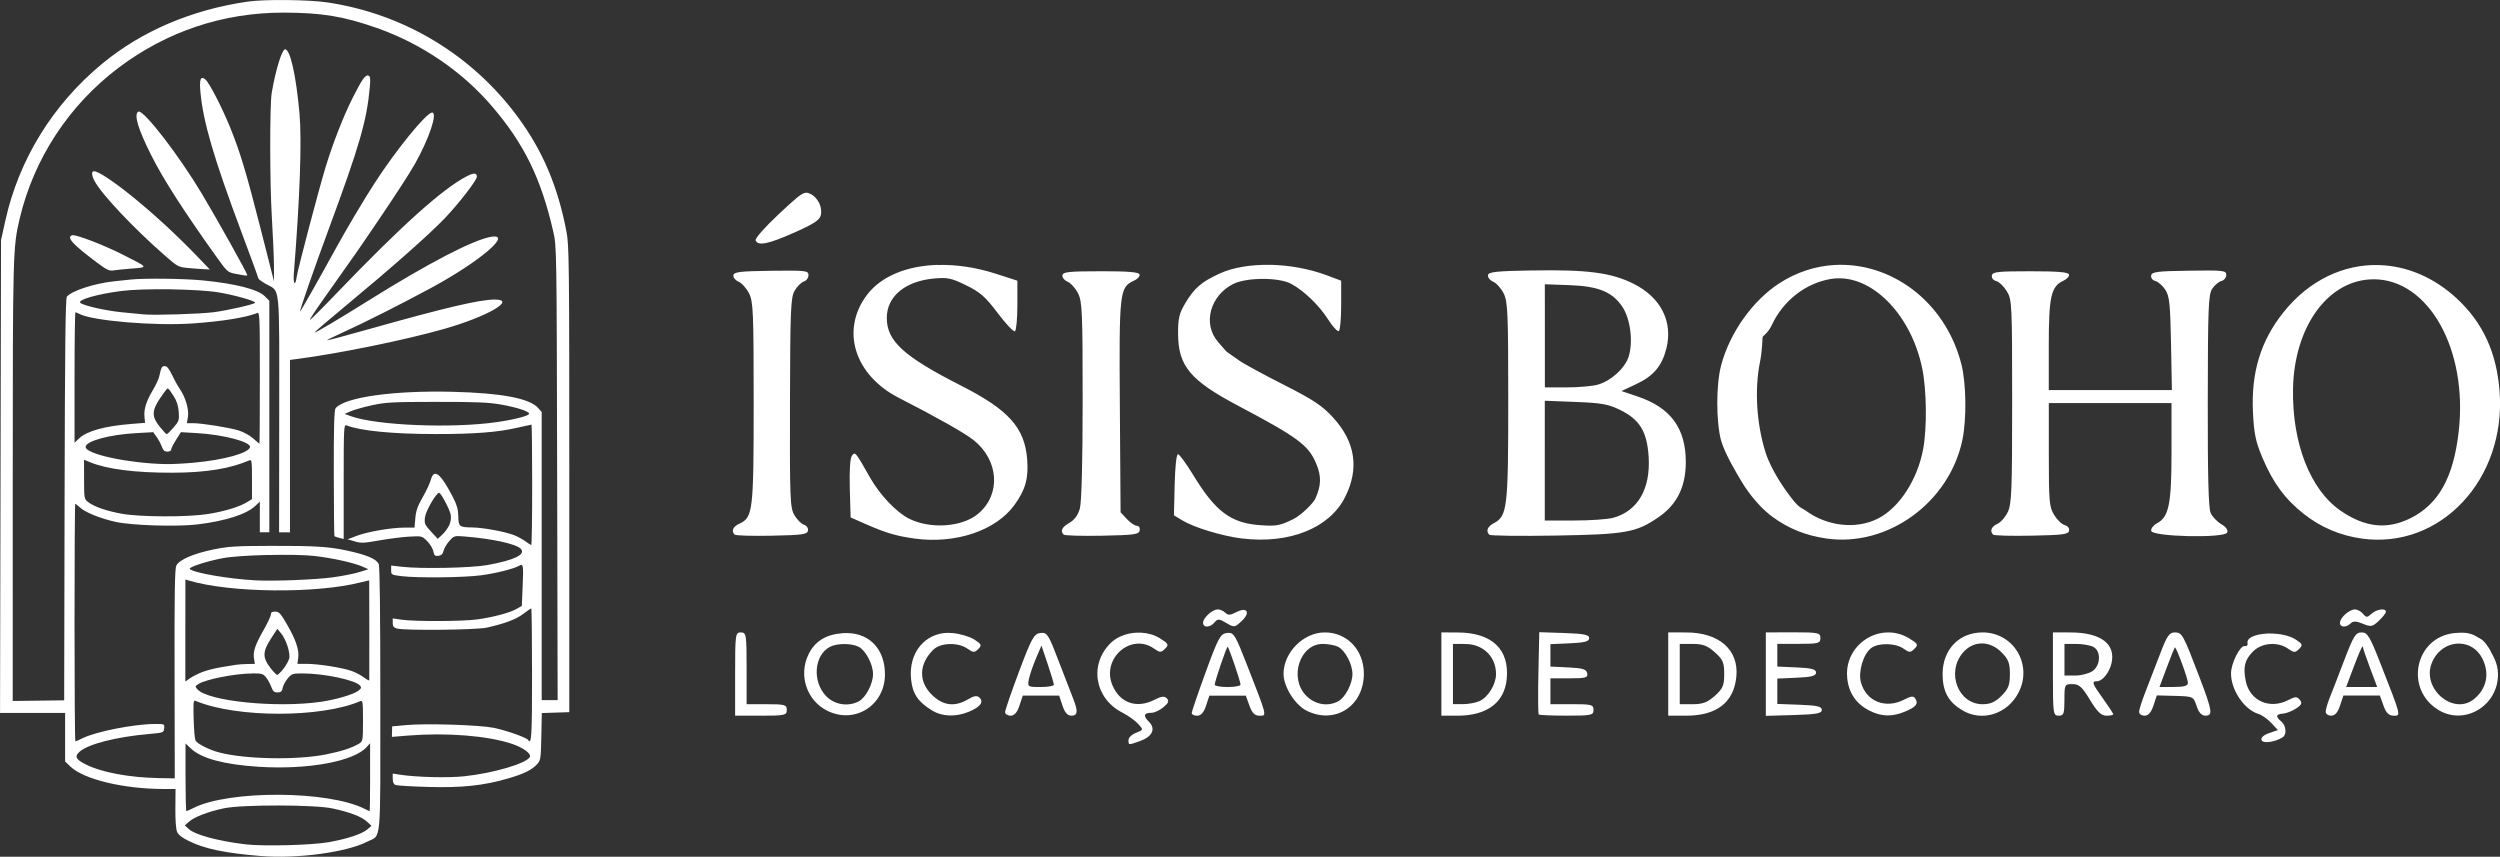 <svg xmlns:inkscape="http://www.inkscape.org/namespaces/inkscape" xmlns:sodipodi="http://sodipodi.sourceforge.net/DTD/sodipodi-0.dtd" xmlns="http://www.w3.org/2000/svg" xmlns:svg="http://www.w3.org/2000/svg" width="61.167mm" height="20.961mm" viewBox="0 0 61.167 20.961" version="1.1" id="svg1" xml:space="preserve" inkscape:version="1.4.2 (f4327f4, 2025-05-13)" sodipodi:docname="isis.svg"><rect x="0" y="0" width="61.167" height="20.961" fill="#333333" stroke="none"/><sodipodi:namedview id="namedview1" pagecolor="#ffffff" bordercolor="#ffffff" borderopacity="0.25" inkscape:showpageshadow="2" inkscape:pageopacity="0.0" inkscape:pagecheckerboard="0" inkscape:deskcolor="#ffffff" inkscape:document-units="mm" showguides="true" inkscape:zoom="0.70710678" inkscape:cx="370.52395" inkscape:cy="210.71782" inkscape:window-width="2560" inkscape:window-height="1009" inkscape:window-x="-8" inkscape:window-y="-8" inkscape:window-maximized="1" inkscape:current-layer="layer1" fill="#ffffff"/><defs id="defs1" fill="#ffffff"/><g inkscape:label="Camada 1" inkscape:groupmode="layer" id="layer1" transform="translate(-106.16,-136.115)"><path id="path3" style="fill:#ffffff;fill-opacity:1;stroke-width:0.146" d="m 113.176,136.116 c -0.382,-0.004 -0.758,0.009 -0.966,0.04 -1.369,0.201 -2.583,0.72 -3.548,1.516 -1.208,0.997 -2.039,2.342 -2.372,3.844 l -0.105,0.475 -0.012,5.784 -0.012,5.784 h 0.796 0.796 v 0.593 0.593 l 0.126,0.122 c 0.328,0.317 1.307,0.552 2.295,0.552 h 0.281 l -0.004,0.47 c -0.003,0.28 0.014,0.513 0.041,0.577 0.031,0.074 0.12,0.144 0.29,0.227 0.393,0.192 0.878,0.293 1.758,0.366 l -5.2e-4,-5.2e-4 c 0.88,0.073 2.092,-0.089 2.596,-0.346 0.363,-0.185 0.33,0.168 0.33,-3.491 0,-2.144 -0.013,-3.259 -0.04,-3.309 -0.069,-0.13 -0.292,-0.222 -0.794,-0.331 -0.427,-0.092 -0.781,-0.114 -1.841,-0.111 -0.867,0.002 -1.04,0.013 -1.413,0.089 -0.485,0.1 -0.832,0.25 -0.903,0.393 -0.038,0.075 -0.047,0.676 -0.043,2.652 l 0.005,2.555 -0.383,-0.007 c -0.739,-0.014 -1.412,-0.14 -1.802,-0.338 -0.241,-0.122 -0.274,-0.195 -0.14,-0.311 0.217,-0.187 0.896,-0.359 1.69,-0.43 0.36,-0.032 0.364,-0.034 0.375,-0.139 0.011,-0.106 0.009,-0.106 -0.224,-0.106 -0.509,0 -1.458,0.188 -1.783,0.353 -0.079,0.04 -0.153,0.073 -0.165,0.073 -0.012,0 -0.021,-1.308 -0.021,-2.907 0,-1.599 0.008,-2.907 0.018,-2.907 0.011,0.001 0.064,0.043 0.118,0.093 0.128,0.119 0.502,0.269 0.874,0.351 0.395,0.087 1.51,0.121 2,0.061 0.691,-0.085 1.201,-0.249 1.418,-0.457 l 0.106,-0.102 v 0.376 0.375 h 0.116 0.116 v -2.832 -2.832 l -0.11,-0.11 c -0.169,-0.169 -0.715,-0.309 -1.518,-0.388 -0.462,-0.045 -1.425,-0.057 -1.763,-0.021 -0.107,0.011 -0.289,0.031 -0.407,0.043 -0.474,0.049 -1.036,0.232 -1.155,0.376 -0.035,0.042 -0.048,1.263 -0.056,4.965 l -0.01,4.911 -0.63,0.008 -0.629,0.008 5.2e-4,-5.368 c 8e-4,-5.621 0.004,-5.729 0.17,-6.434 0.347,-1.468 1.206,-2.778 2.423,-3.694 1.18,-0.889 2.561,-1.349 4.042,-1.346 0.925,0.002 1.465,0.091 2.278,0.377 1.09,0.384 2.082,1.059 2.816,1.918 0.784,0.916 1.197,1.759 1.494,3.055 0.085,0.368 0.085,0.372 0.097,5.92 l 0.012,5.552 h -0.195 -0.195 v -3.524 -3.525 l -0.087,-0.099 c -0.208,-0.237 -0.899,-0.368 -2.104,-0.397 -1.435,-0.035 -2.629,0.133 -2.852,0.402 -0.034,0.041 -0.046,0.452 -0.044,1.587 0.001,0.842 0.008,1.537 0.016,1.545 0.008,0.008 0.062,0.026 0.12,0.041 l 0.106,0.027 v -1.404 c 0,-1.321 0.004,-1.402 0.068,-1.377 0.34,0.135 1.128,0.212 2.18,0.213 0.943,10e-4 1.524,-0.044 2,-0.155 0.18,-0.042 0.336,-0.076 0.346,-0.076 0.01,0 0.018,0.663 0.018,1.473 0,0.81 -0.01,1.472 -0.022,1.472 h -5.1e-4 c -0.015,-0.002 -0.079,-0.042 -0.145,-0.091 -0.068,-0.05 -0.195,-0.119 -0.283,-0.152 -0.219,-0.085 -0.754,-0.183 -1.018,-0.186 -0.315,-0.004 -0.335,-0.019 -0.339,-0.275 -0.003,-0.167 -0.035,-0.279 -0.131,-0.465 -0.303,-0.586 -0.464,-0.713 -0.541,-0.426 -0.023,0.084 -0.112,0.275 -0.199,0.426 -0.121,0.21 -0.164,0.328 -0.18,0.508 l -0.021,0.235 -0.237,5.2e-4 c -0.327,2.1e-4 -0.906,0.099 -1.175,0.201 l -0.225,0.085 0.175,0.052 c 0.153,0.046 0.225,0.043 0.6,-0.024 0.234,-0.042 0.566,-0.084 0.736,-0.093 0.307,-0.017 0.31,-0.016 0.436,0.11 0.07,0.07 0.138,0.181 0.151,0.249 0.021,0.103 0.04,0.121 0.123,0.111 0.073,-0.009 0.107,-0.042 0.129,-0.128 0.017,-0.064 0.081,-0.173 0.144,-0.241 0.111,-0.121 0.122,-0.124 0.36,-0.105 0.701,0.056 1.288,0.186 1.39,0.308 0.114,0.138 -0.171,0.273 -0.826,0.392 -0.391,0.071 -1.627,0.096 -2.091,0.042 l -0.261,-0.03 v 0.114 c 0,0.112 0.005,0.115 0.261,0.146 0.391,0.047 1.529,0.034 1.941,-0.022 0.368,-0.05 0.783,-0.154 0.928,-0.232 0.105,-0.057 0.11,-0.029 0.086,0.531 l -0.019,0.449 -0.129,0.075 c -0.16,0.093 -0.568,0.202 -0.965,0.257 -0.351,0.049 -1.517,0.053 -1.842,0.007 l -0.223,-0.032 v 0.109 c 0,0.086 0.022,0.116 0.106,0.139 0.191,0.053 1.943,0.035 2.199,-0.023 0.45,-0.102 0.715,-0.203 0.89,-0.336 0.097,-0.074 0.185,-0.134 0.195,-0.134 0.01,0 0.019,0.733 0.019,1.628 0,1.497 -0.013,1.724 -0.095,1.592 -0.036,-0.058 -0.529,-0.233 -0.838,-0.297 -0.348,-0.071 -1.653,-0.113 -2.145,-0.068 l -0.345,0.032 -0.003,0.128 -0.003,0.129 0.388,-0.032 c 0.954,-0.077 1.96,0.003 2.555,0.204 0.276,0.093 0.479,0.245 0.431,0.323 -0.1,0.161 -0.894,0.393 -1.605,0.469 -0.39,0.042 -1.169,0.023 -1.565,-0.038 l -0.184,-0.028 v 0.126 c 0,0.084 0.023,0.135 0.068,0.153 0.037,0.015 0.399,0.037 0.804,0.048 0.822,0.023 1.348,-0.033 1.941,-0.205 0.394,-0.114 0.582,-0.206 0.714,-0.346 0.093,-0.1 0.097,-0.127 0.109,-0.68 l 0.012,-0.577 0.336,-0.011 0.336,-0.011 v -5.697 c 0,-5.348 -0.004,-5.72 -0.07,-6.065 -0.21,-1.099 -0.58,-1.971 -1.182,-2.79 -1.122,-1.527 -2.79,-2.533 -4.666,-2.813 -0.231,-0.035 -0.619,-0.054 -1.001,-0.058 z m -0.041,1.205 c -0.08,0.015 -0.23,0.501 -0.327,1.066 -0.05,0.294 -0.048,2.212 0.003,3.042 0.028,0.458 0.052,0.999 0.052,1.201 l 5.1e-4,0.368 -0.305,-1.201 c -0.368,-1.447 -0.518,-1.949 -0.767,-2.563 -0.201,-0.494 -0.511,-1.095 -0.607,-1.175 -0.115,-0.095 -0.149,-0.007 -0.121,0.303 0.066,0.735 0.329,1.63 1.015,3.461 0.221,0.59 0.403,1.088 0.403,1.105 0.003,0.018 0.089,0.081 0.194,0.14 0.344,0.193 0.318,-0.073 0.316,3.185 l -0.003,2.887 h 0.133 0.133 v -2.109 -2.11 l 0.184,-0.024 c 1.042,-0.137 2.626,-0.461 3.583,-0.733 1.061,-0.302 1.785,-0.72 1.247,-0.72 -0.373,0 -1.204,0.195 -3.072,0.721 -0.562,0.159 -1.028,0.283 -1.035,0.276 -0.007,-0.007 0.157,-0.088 0.364,-0.182 0.531,-0.24 1.471,-0.714 2.198,-1.108 1.181,-0.642 1.985,-1.327 1.457,-1.243 -0.432,0.069 -1.536,0.642 -3.007,1.562 -0.753,0.47 -1.303,0.796 -1.319,0.78 -0.006,-0.006 0.35,-0.311 0.791,-0.676 1.099,-0.911 2.016,-1.72 2.395,-2.117 0.343,-0.358 0.787,-0.933 0.787,-1.018 0,-0.096 -0.073,-0.1 -0.24,-0.015 -0.589,0.3 -1.61,1.217 -3.186,2.86 -0.355,0.371 -0.652,0.667 -0.661,0.658 -0.008,-0.008 0.124,-0.212 0.294,-0.452 0.172,-0.243 0.707,-1.001 0.875,-1.24 0.04,-0.057 1.124,-1.63 1.4,-2.121 0.348,-0.616 0.564,-1.26 0.423,-1.26 -0.137,0 -0.867,0.894 -1.399,1.714 -0.262,0.403 -0.717,1.17 -0.973,1.639 -0.379,0.693 -0.852,1.527 -0.861,1.518 -0.015,-0.015 0.344,-1.047 0.704,-2.022 0.755,-2.043 0.93,-2.645 1.005,-3.474 0.019,-0.207 0.012,-0.261 -0.034,-0.279 -0.073,-0.028 -0.157,0.09 -0.384,0.541 -0.227,0.45 -0.485,1.109 -0.665,1.701 -0.168,0.552 -0.682,2.503 -0.707,2.684 -0.014,0.096 -0.03,0.143 -0.044,0.149 -2.7e-4,9e-5 -10e-4,4.7e-4 -0.002,5.2e-4 -2.7e-4,2e-5 -0.001,2e-5 -0.002,0 -2.6e-4,-5e-5 -0.001,-4.4e-4 -0.002,-5.2e-4 -2.6e-4,-1.1e-4 -10e-4,-3.7e-4 -0.002,-5.1e-4 -0.017,-0.012 -0.028,-0.1 -0.017,-0.243 0.147,-1.811 0.198,-3.244 0.138,-3.907 -0.083,-0.927 -0.227,-1.569 -0.352,-1.569 -10e-4,0 -0.003,-2.4e-4 -0.004,0 z m -3.583,1.523 c -0.003,3.8e-4 -0.007,0.001 -0.009,0.003 -0.112,0.069 -0.006,0.424 0.318,1.068 0.295,0.588 0.809,1.387 1.613,2.509 0.243,0.339 0.259,0.353 0.445,0.39 0.213,0.042 0.276,0.051 0.288,0.038 3.8e-4,-5.1e-4 0.001,-0.002 0.002,-0.003 4.1e-4,-10e-4 0.001,-0.003 0.001,-0.005 0,-0.045 -0.747,-1.382 -1.116,-1.997 -0.561,-0.937 -1.397,-2.019 -1.542,-2.003 z m -1.091,1.461 c -0.066,0 -0.062,0.095 0.008,0.231 0.165,0.32 0.958,1.161 1.722,1.829 0.32,0.28 0.332,0.285 0.581,0.308 0.14,0.013 0.314,0.026 0.388,0.029 l 0.133,0.006 -0.307,-0.32 c -1.113,-1.157 -2.319,-2.083 -2.525,-2.083 z m 17.417,0.526 c -0.103,0.007 -0.239,0.125 -0.659,0.518 -0.342,0.32 -0.589,0.6 -0.572,0.647 0.055,0.143 0.312,0.092 0.944,-0.189 0.471,-0.209 0.621,-0.306 0.65,-0.42 0.05,-0.2 -0.07,-0.444 -0.261,-0.532 -0.036,-0.017 -0.067,-0.027 -0.101,-0.025 z m -17.948,1.039 c -0.004,3.9e-4 -0.007,10e-4 -0.009,0.002 -0.139,0.053 0.021,0.226 0.626,0.678 0.224,0.168 0.291,0.198 0.388,0.181 0.064,-0.011 0.27,-0.032 0.457,-0.046 0.398,-0.031 0.407,-0.018 -0.228,-0.34 -0.467,-0.236 -1.121,-0.488 -1.233,-0.475 z m 29.303,0.725 c -0.465,-0.008 -0.902,0.062 -1.229,0.211 -0.454,0.208 -0.625,0.357 -0.853,0.743 -0.141,0.24 -0.17,0.362 -0.167,0.738 0.004,0.784 0.3,1.137 1.467,1.754 1.468,0.777 1.725,0.967 1.913,1.419 0.13,0.311 0.124,0.533 -0.024,0.859 -0.042,0.097 -0.33,0.394 -0.533,0.495 -0.328,0.162 -0.418,0.179 -0.81,0.151 -0.723,-0.052 -1.096,-0.33 -1.642,-1.226 -0.168,-0.276 -0.335,-0.505 -0.372,-0.511 h -5.2e-4 c -8.9e-4,-7e-5 -0.002,2.5e-4 -0.003,5.2e-4 -0.037,0.015 -0.069,0.31 -0.079,0.745 l -0.018,0.75 0.202,0.122 c 0.289,0.176 0.98,0.386 1.463,0.445 l 5.1e-4,-0.001 c 1.157,0.141 2.137,-0.251 2.52,-1.008 0.353,-0.696 0.256,-1.351 -0.289,-1.948 -0.265,-0.29 -0.48,-0.434 -1.197,-0.798 -0.481,-0.244 -0.987,-0.514 -1.118,-0.61 -0.39,-0.284 -0.201,-0.102 -0.495,-0.436 -0.404,-0.458 -0.189,-1.152 0.367,-1.428 0.328,-0.162 1.113,-0.164 1.413,-0.003 0.316,0.17 0.681,0.521 0.908,0.876 0.111,0.174 0.228,0.3 0.26,0.281 2.4e-4,-1.5e-4 7.8e-4,-3.3e-4 10e-4,-5.1e-4 0.031,-0.027 0.056,-0.31 0.056,-0.634 v -0.598 l -0.346,-0.13 c -0.437,-0.164 -0.93,-0.25 -1.395,-0.259 z m -8.133,0.001 c -0.745,0.022 -1.377,0.274 -1.723,0.728 -0.657,0.861 -0.317,1.967 0.776,2.526 0.928,0.474 1.605,0.857 1.826,1.032 0.622,0.493 0.676,1.33 0.115,1.802 -0.392,0.33 -1.177,0.384 -1.7,0.117 -0.309,-0.158 -0.71,-0.582 -0.95,-1.007 -0.357,-0.63 -0.362,-0.635 -0.44,-0.528 -0.045,0.062 -0.064,0.354 -0.052,0.803 l 0.02,0.706 0.363,0.16 c 0.496,0.218 0.751,0.294 1.197,0.356 1.006,0.14 1.993,-0.192 2.45,-0.823 0.269,-0.371 0.347,-0.654 0.309,-1.123 -0.062,-0.767 -0.455,-1.204 -1.61,-1.791 -1.412,-0.718 -1.824,-1.093 -1.824,-1.661 0,-0.526 0.449,-0.9 1.158,-0.964 0.331,-0.03 0.424,-0.01 0.787,0.168 0.343,0.169 0.471,0.282 0.771,0.681 0.195,0.259 0.381,0.456 0.418,0.442 2.7e-4,-1.3e-4 0.001,-3.6e-4 0.002,-5.2e-4 0.032,-0.024 0.059,-0.31 0.059,-0.637 v -0.6 l -0.527,-0.17 c -0.491,-0.158 -0.979,-0.228 -1.426,-0.214 z m 21.937,0.003 c -0.453,0.027 -0.908,0.169 -1.33,0.439 -0.665,0.427 -1.229,1.221 -1.439,2.026 -0.122,0.469 -0.122,1.358 0,1.827 0.092,0.32 0.381,0.805 0.502,1.005 0.049,0.081 0.33,0.55 0.758,0.865 0.39,0.287 0.81,0.456 1.314,0.529 1.5,0.218 3.011,-0.877 3.332,-2.413 0.106,-0.51 0.093,-1.393 -0.027,-1.859 -0.403,-1.556 -1.75,-2.501 -3.109,-2.419 z m 13.334,0.001 c -0.859,-0.026 -1.713,0.365 -2.345,1.16 -0.558,0.701 -0.791,1.472 -0.743,2.452 0.026,0.519 0.066,0.713 0.234,1.108 0.259,0.612 0.553,1.01 1.014,1.373 0.412,0.325 0.892,0.527 1.419,0.6 1.923,0.265 3.53,-1.454 3.367,-3.602 -0.072,-0.945 -0.404,-1.671 -1.034,-2.261 -0.572,-0.535 -1.243,-0.809 -1.912,-0.829 z m -20.733,0.132 c -0.876,0.016 -1.056,0.035 -1.072,0.115 -0.01,0.053 0.047,0.125 0.127,0.16 0.08,0.035 0.195,0.164 0.257,0.287 0.1,0.201 0.112,0.467 0.112,2.634 10e-5,2.62 -0.022,2.812 -0.354,2.989 -0.157,0.084 -0.198,0.191 -0.109,0.281 0.026,0.026 0.752,0.036 1.613,0.021 1.738,-0.03 1.98,-0.073 2.533,-0.454 0.448,-0.309 0.661,-0.742 0.661,-1.345 0,-0.827 -0.371,-1.332 -1.179,-1.604 l -0.395,-0.133 0.368,-0.173 c 0.415,-0.195 0.622,-0.44 0.73,-0.865 0.168,-0.66 -0.135,-1.256 -0.808,-1.59 -0.542,-0.27 -1.135,-0.347 -2.484,-0.322 z m 16.083,0.006 c -0.781,0.011 -0.912,0.028 -0.929,0.117 -0.011,0.06 0.033,0.117 0.104,0.136 0.068,0.018 0.177,0.114 0.242,0.213 0.102,0.155 0.121,0.341 0.14,1.317 l 0.021,1.137 h -1.506 -1.506 v -1.092 c 0,-1.198 0.056,-1.445 0.359,-1.583 0.089,-0.041 0.15,-0.109 0.135,-0.152 -0.019,-0.058 -0.273,-0.079 -0.946,-0.079 -0.798,0 -0.923,0.014 -0.94,0.103 -0.012,0.06 0.033,0.118 0.107,0.137 0.07,0.018 0.186,0.13 0.258,0.248 0.126,0.206 0.131,0.309 0.131,2.696 2.1e-4,2.179 -0.013,2.509 -0.106,2.705 -0.058,0.123 -0.173,0.254 -0.255,0.291 -0.148,0.067 -0.192,0.176 -0.105,0.263 0.024,0.025 0.448,0.036 0.942,0.026 0.768,-0.015 0.9,-0.032 0.917,-0.121 0.012,-0.06 -0.033,-0.118 -0.107,-0.137 -0.07,-0.018 -0.186,-0.13 -0.258,-0.248 -0.12,-0.197 -0.131,-0.317 -0.131,-1.476 v -1.262 h 1.501 1.501 v 1.181 c 0,1.297 -0.062,1.603 -0.357,1.761 -0.087,0.047 -0.15,0.13 -0.14,0.184 0.028,0.147 1.804,0.185 1.86,0.04 0.023,-0.061 -0.03,-0.135 -0.147,-0.204 -0.101,-0.06 -0.217,-0.182 -0.258,-0.272 -0.053,-0.117 -0.074,-0.905 -0.071,-2.745 0.003,-2.272 0.016,-2.6 0.107,-2.74 0.057,-0.087 0.158,-0.173 0.225,-0.191 0.067,-0.017 0.121,-0.084 0.121,-0.149 0,-0.109 -0.064,-0.117 -0.91,-0.104 z m -34.689,0.002 c -0.752,0.01 -0.913,0.028 -0.928,0.107 -0.01,0.053 0.047,0.125 0.127,0.16 0.08,0.035 0.195,0.164 0.257,0.287 0.101,0.201 0.112,0.469 0.112,2.67 1e-4,2.657 -0.018,2.812 -0.348,2.963 -0.16,0.073 -0.207,0.18 -0.118,0.268 0.024,0.025 0.434,0.037 0.909,0.027 0.748,-0.015 0.868,-0.032 0.886,-0.124 0.011,-0.06 -0.032,-0.123 -0.098,-0.144 -0.065,-0.021 -0.17,-0.126 -0.234,-0.234 -0.107,-0.182 -0.115,-0.388 -0.109,-2.754 0.006,-2.29 0.018,-2.577 0.116,-2.742 0.06,-0.102 0.16,-0.201 0.223,-0.221 0.063,-0.02 0.114,-0.09 0.114,-0.156 0,-0.11 -0.061,-0.118 -0.91,-0.107 z m 8.06,0.012 c -0.768,0 -0.923,0.016 -0.938,0.096 -0.01,0.053 0.047,0.125 0.127,0.16 0.08,0.035 0.196,0.164 0.257,0.287 0.1,0.201 0.111,0.466 0.111,2.619 -2e-4,1.499 -0.026,2.487 -0.068,2.641 -0.045,0.163 -0.131,0.281 -0.255,0.351 -0.183,0.104 -0.231,0.201 -0.143,0.289 0.024,0.025 0.448,0.037 0.942,0.027 0.795,-0.016 0.9,-0.031 0.919,-0.13 0.012,-0.063 -0.018,-0.112 -0.068,-0.112 -0.049,0 -0.159,-0.074 -0.244,-0.165 l -0.155,-0.165 -0.018,-2.584 c -0.02,-2.822 -0.008,-2.922 0.346,-3.084 0.089,-0.041 0.15,-0.109 0.135,-0.152 -0.019,-0.058 -0.273,-0.079 -0.947,-0.079 z m 18.048,0.172 c 0.887,-0.012 1.783,0.927 2.048,2.192 0.111,0.531 0.123,1.456 0.026,1.984 -0.138,0.749 -0.583,1.435 -1.103,1.701 -0.534,0.272 -1.245,0.194 -1.772,-0.194 -0.198,-0.107 -0.229,-0.158 -0.358,-0.32 -0.131,-0.165 -0.485,-0.662 -0.624,-1.104 -0.221,-0.699 -0.272,-1.54 -0.135,-2.216 0.059,-0.29 0.057,-0.59 0.062,-0.598 0.008,-0.01 0.011,-0.016 0.011,-0.018 v -5.2e-4 -5.2e-4 l -5.1e-4,-5.2e-4 h -5.2e-4 -5.2e-4 c -3.2e-4,1e-5 -0.001,-1e-5 -0.002,0 h -5.1e-4 v -5.1e-4 c 0.001,-0.001 0.005,-0.005 0.012,-0.012 0.016,-0.014 0.131,-0.104 0.213,-0.28 0.277,-0.592 0.831,-1.019 1.446,-1.118 0.059,-0.009 0.118,-0.015 0.177,-0.015 z m 13.1,0.024 c 1.345,0.005 2.304,1.724 2.077,3.722 -0.127,1.124 -0.491,1.779 -1.176,2.122 -0.574,0.287 -1.116,0.229 -1.712,-0.18 -0.745,-0.513 -1.191,-1.654 -1.166,-2.986 0.029,-1.536 0.874,-2.682 1.977,-2.677 z m -20.283,0.122 0.591,0.021 c 0.723,0.025 1.065,0.166 1.31,0.536 0.196,0.297 0.265,0.865 0.147,1.222 -0.093,0.282 -0.434,0.588 -0.752,0.677 v 5.1e-4 c -0.133,0.037 -0.478,0.067 -0.768,0.067 h -0.527 v -1.261 z m -33.62,0.124 c 0.462,0.007 0.921,0.033 1.174,0.075 0.383,0.064 0.883,0.205 0.891,0.251 l 5.2e-4,5.1e-4 v 5.2e-4 l -5.2e-4,5.2e-4 v 5.2e-4 c -0.02,0.04 -0.661,0.186 -1.027,0.234 v -5.1e-4 c -0.317,0.041 -1.441,0.076 -1.686,0.053 -0.075,-0.007 -0.32,-0.031 -0.545,-0.053 -0.396,-0.038 -0.951,-0.164 -1.019,-0.231 -0.075,-0.074 0.415,-0.215 1.013,-0.291 0.27,-0.034 0.736,-0.047 1.199,-0.04 z m -2.331,0.562 c 0.012,0 0.055,0.018 0.095,0.039 0.318,0.17 1.835,0.298 2.77,0.234 0.714,-0.049 1.314,-0.146 1.579,-0.254 0.065,-0.026 0.068,0.065 0.068,1.585 0,0.887 -0.005,1.612 -0.01,1.611 -0.005,-8.9e-4 -0.075,-0.06 -0.156,-0.131 -0.08,-0.071 -0.237,-0.157 -0.349,-0.192 -0.229,-0.071 -0.903,-0.179 -1.124,-0.179 h -0.146 l 0.025,-0.154 c 0.029,-0.181 -0.056,-0.473 -0.198,-0.683 -0.053,-0.077 -0.14,-0.235 -0.194,-0.35 -0.069,-0.145 -0.121,-0.209 -0.173,-0.209 -0.073,0 -0.086,0.023 -0.137,0.252 -0.014,0.064 -0.083,0.212 -0.153,0.33 -0.163,0.273 -0.226,0.471 -0.208,0.657 l 0.014,0.149 -0.33,0.026 c -0.657,0.052 -1.097,0.174 -1.289,0.359 l -0.106,0.102 v -1.596 c 0,-0.878 0.01,-1.596 0.022,-1.596 z m 2.256,1.86 c 2.9e-4,-1e-4 7.8e-4,5e-5 0.001,0 h 5.2e-4 c 2.2e-4,0 7.9e-4,-4e-5 0.001,0 0.017,0.005 0.078,0.085 0.139,0.181 0.082,0.129 0.119,0.242 0.13,0.397 0.014,0.203 0.006,0.227 -0.127,0.381 -0.077,0.089 -0.151,0.161 -0.167,0.163 h -5.1e-4 c -2.3e-4,-2e-5 -7.8e-4,5e-5 -0.001,0 -0.018,-0.006 -0.093,-0.087 -0.171,-0.184 -0.198,-0.249 -0.196,-0.389 0.013,-0.701 0.083,-0.124 0.162,-0.227 0.182,-0.236 z m 33.694,0.304 0.75,0.029 c 0.639,0.025 0.801,0.054 1.089,0.194 0.482,0.234 0.662,0.528 0.702,1.145 0.05,0.786 -0.263,1.328 -0.863,1.495 v 5.1e-4 c -0.133,0.037 -0.565,0.067 -0.96,0.067 h -0.718 v -1.466 z m -27.117,0.028 c 0.968,-9e-4 1.275,0.011 1.578,0.065 0.39,0.069 0.689,0.167 0.689,0.225 0,0.05 -0.359,0.143 -0.795,0.206 v -5.2e-4 c -1.091,0.157 -2.938,0.082 -3.565,-0.145 l -0.155,-0.056 0.155,-0.067 c 0.085,-0.037 0.32,-0.103 0.523,-0.147 0.327,-0.071 0.502,-0.08 1.57,-0.081 z m -6.931,0.741 0.086,0.12 c 0.047,0.066 0.104,0.173 0.127,0.238 0.03,0.087 0.066,0.118 0.134,0.118 0.051,0 0.093,-0.022 0.093,-0.05 0,-0.028 0.053,-0.135 0.119,-0.238 l 0.119,-0.188 0.395,0.023 c 0.663,0.039 1.338,0.22 1.295,0.348 -0.048,0.145 -0.634,0.306 -1.366,0.375 -0.234,0.022 -0.548,0.038 -0.698,0.035 -0.902,-0.018 -1.957,-0.244 -1.957,-0.42 0,-0.142 0.574,-0.3 1.224,-0.337 z m -1.692,0.674 0.142,0.059 c 0.413,0.173 1.116,0.262 2.029,0.259 0.81,-0.003 1.404,-0.099 1.87,-0.301 0.063,-0.027 0.068,0.008 0.068,0.459 v 0.489 l -0.126,0.076 c -0.189,0.115 -0.547,0.223 -0.959,0.289 v -5.2e-4 c -0.482,0.077 -1.641,0.074 -2.092,-0.006 -0.377,-0.067 -0.687,-0.174 -0.831,-0.287 -0.098,-0.077 -0.1,-0.089 -0.1,-0.559 z m 8.688,0.81 c 0.043,-7.4e-4 0.254,0.396 0.282,0.529 0.016,0.075 0.004,0.172 -0.03,0.252 -0.031,0.071 -0.107,0.179 -0.171,0.238 l -0.115,0.107 -0.166,-0.18 c -0.153,-0.166 -0.164,-0.193 -0.147,-0.346 0.017,-0.153 0.274,-0.598 0.346,-0.6 z m -4.197,1.522 c 0.449,-0.011 0.908,-0.005 1.157,0.024 0.438,0.051 0.947,0.164 1.164,0.259 l 0.146,0.064 -0.224,0.071 c -0.123,0.039 -0.42,0.097 -0.659,0.129 -0.431,0.057 -1.422,0.096 -1.869,0.073 -0.648,-0.033 -1.524,-0.183 -1.619,-0.278 -0.042,-0.042 0.407,-0.189 0.805,-0.265 0.21,-0.04 0.65,-0.068 1.1,-0.079 z m -2.011,0.599 0.087,0.026 c 1.016,0.302 3.114,0.323 4.205,0.043 0.112,-0.029 0.204,-0.049 0.205,-0.046 0.003,0.013 0.005,2.41 0.002,2.44 -3e-5,2.7e-4 5e-5,7.9e-4 0,0.001 l -5.2e-4,5.2e-4 v 5.2e-4 l -5.1e-4,5.1e-4 -5.2e-4,5.2e-4 -5.2e-4,5.2e-4 -5.1e-4,5.1e-4 c -2.4e-4,9e-5 -0.001,4.5e-4 -0.002,5.2e-4 -0.016,0.002 -0.068,-0.026 -0.128,-0.072 -0.071,-0.054 -0.205,-0.125 -0.299,-0.158 -0.228,-0.081 -0.817,-0.173 -1.099,-0.174 h -0.228 l 0.02,-0.15 c 0.026,-0.193 -0.06,-0.445 -0.282,-0.827 -0.149,-0.257 -0.188,-0.3 -0.28,-0.301 -0.077,-9e-4 -0.107,0.018 -0.107,0.068 0,0.038 -0.077,0.205 -0.172,0.372 -0.213,0.373 -0.269,0.537 -0.241,0.707 l 0.021,0.132 -0.181,0.003 c -0.1,0.002 -0.225,0.01 -0.279,0.019 -0.053,0.009 -0.219,0.036 -0.368,0.06 -0.149,0.024 -0.357,0.078 -0.462,0.119 -0.105,0.041 -0.24,0.11 -0.301,0.153 l -0.11,0.078 v -1.247 z m 25.259,0.732 c -0.134,0 -0.36,0.206 -0.36,0.327 0,0.126 0.172,0.121 0.281,-0.01 0.077,-0.092 0.11,-0.091 0.287,0.014 0.194,0.115 0.207,0.113 0.379,-0.049 0.224,-0.211 0.128,-0.355 -0.14,-0.212 -0.137,0.073 -0.197,0.076 -0.261,0.012 -0.046,-0.046 -0.13,-0.083 -0.187,-0.083 z m 27.822,0 c -0.138,0 -0.366,0.203 -0.366,0.327 v 5.2e-4 c 6.3e-4,0.115 0.154,0.123 0.263,0.013 0.06,-0.06 0.135,-0.057 0.298,0.01 0.197,0.082 0.233,0.075 0.39,-0.072 0.095,-0.089 0.173,-0.189 0.173,-0.221 0,-0.097 -0.227,-0.065 -0.353,0.049 -0.106,0.096 -0.128,0.096 -0.207,0 -0.049,-0.059 -0.138,-0.107 -0.198,-0.107 z m -50.832,0.474 0.092,0.111 c 0.123,0.147 0.232,0.484 0.198,0.618 -0.015,0.058 -0.079,0.171 -0.143,0.252 -0.063,0.08 -0.13,0.146 -0.15,0.148 h -5.2e-4 c -0.018,0 -0.096,-0.081 -0.172,-0.18 -0.189,-0.247 -0.185,-0.393 0.019,-0.708 z m 30.876,0.083 -0.021,0.992 c -0.012,0.546 -0.008,1.005 0.008,1.021 0.017,0.016 0.324,0.029 0.685,0.029 0.609,0 0.655,-0.01 0.655,-0.141 0,-0.128 -0.047,-0.14 -0.527,-0.14 h -0.527 v -0.316 -0.316 h 0.462 c 0.402,0 0.459,-0.016 0.438,-0.123 -0.019,-0.099 -0.11,-0.127 -0.461,-0.144 l -0.439,-0.021 v -0.274 -0.274 l 0.474,-0.021 c 0.365,-0.016 0.474,-0.045 0.474,-0.126 0,-0.084 -0.124,-0.109 -0.611,-0.126 z m -19.535,0.005 c -0.133,0 -0.14,0.047 -0.14,1.019 v 1.019 h 0.632 c 0.585,0 0.632,-0.011 0.632,-0.141 0,-0.127 -0.047,-0.14 -0.491,-0.14 h -0.492 v -0.878 c 0,-0.831 -0.008,-0.878 -0.141,-0.878 z m 17.14,0 v 1.019 1.019 h 0.389 c 0.727,0 1.154,-0.318 1.21,-0.901 0.069,-0.722 -0.362,-1.132 -1.195,-1.135 z m 5.55,0 v 1.019 1.019 h 0.439 c 0.751,-1.9e-4 1.169,-0.327 1.228,-0.961 0.061,-0.652 -0.423,-1.076 -1.228,-1.076 z m 2.388,0 v 1.021 1.021 l 0.685,-0.02 c 0.553,-0.016 0.685,-0.04 0.685,-0.126 0,-0.083 -0.116,-0.11 -0.544,-0.126 l -0.545,-0.02 v -0.31 -0.31 l 0.474,-0.021 c 0.365,-0.016 0.474,-0.045 0.474,-0.126 0,-0.081 -0.108,-0.11 -0.474,-0.126 l -0.474,-0.021 v -0.278 -0.278 h 0.527 c 0.48,0 0.527,-0.013 0.527,-0.141 0,-0.13 -0.047,-0.141 -0.667,-0.141 z m 7.024,0 v 1.019 c 0,0.972 0.007,1.019 0.141,1.019 0.123,0 0.141,-0.046 0.141,-0.386 0,-0.376 0.005,-0.387 0.196,-0.387 0.162,0 0.236,0.067 0.43,0.387 0.178,0.294 0.274,0.386 0.402,0.386 0.085,0 0.155,-0.013 0.165,-0.03 2.9e-4,-5.8e-4 8.9e-4,-0.002 10e-4,-0.003 4e-5,-3e-4 5.2e-4,-0.001 5.2e-4,-0.002 0,-0.019 -0.111,-0.189 -0.246,-0.377 -0.272,-0.378 -0.29,-0.431 -0.151,-0.431 0.13,0 0.299,-0.208 0.353,-0.434 0.113,-0.478 -0.26,-0.76 -1.007,-0.76 z m -17.814,5.1e-4 c -0.523,-8.5e-4 -1.013,0.493 -1.01,1.018 0.002,0.311 0.28,0.754 0.562,0.896 0.694,0.348 1.404,-0.109 1.403,-0.904 -7.8e-4,-0.58 -0.407,-1.009 -0.955,-1.01 z m 16.093,0 c -0.575,0 -0.978,0.42 -0.978,1.018 0,0.421 0.137,0.677 0.473,0.882 0.488,0.298 1.115,0.102 1.388,-0.434 0.347,-0.681 -0.125,-1.466 -0.883,-1.466 z m 4.702,0 c -0.132,0 -0.191,0.085 -0.352,0.509 -0.107,0.28 -0.268,0.697 -0.358,0.926 -0.09,0.229 -0.163,0.458 -0.163,0.509 0,0.051 0.061,0.093 0.135,0.093 0.092,0 0.161,-0.079 0.217,-0.248 l 0.082,-0.248 0.448,0.012 c 0.443,0.012 0.449,0.015 0.526,0.248 0.052,0.159 0.122,0.236 0.213,0.236 0.189,0 0.173,-0.111 -0.139,-0.93 -0.403,-1.059 -0.429,-1.107 -0.609,-1.107 z m 4.571,0 c -0.144,0 -0.198,0.087 -0.426,0.685 -0.144,0.377 -0.304,0.792 -0.357,0.922 -0.052,0.13 -0.095,0.28 -0.095,0.333 0,0.053 0.061,0.097 0.135,0.097 0.092,0 0.161,-0.078 0.216,-0.246 l 0.082,-0.246 h 0.446 0.446 l 0.089,0.246 c 0.066,0.182 0.13,0.246 0.247,0.246 0.184,0 0.194,0.038 -0.323,-1.282 -0.259,-0.662 -0.316,-0.755 -0.46,-0.755 z m -11.615,5.2e-4 c -0.544,0.019 -1.033,0.496 -0.97,1.114 0.037,0.368 0.218,0.633 0.544,0.799 0.291,0.148 0.553,0.156 0.867,0.025 0.274,-0.114 0.335,-0.19 0.257,-0.316 -0.045,-0.073 -0.099,-0.069 -0.273,0.021 -0.455,0.235 -0.928,0.048 -1.059,-0.42 -0.072,-0.259 0.057,-0.694 0.25,-0.84 0.176,-0.133 0.589,-0.127 0.788,0.011 0.147,0.103 0.174,0.103 0.272,0.005 0.098,-0.098 0.086,-0.123 -0.13,-0.254 -0.175,-0.107 -0.363,-0.151 -0.544,-0.145 z m -18.243,0.006 c -0.272,-0.015 -0.556,0.07 -0.736,0.242 -0.545,0.522 -0.411,1.363 0.273,1.713 0.141,0.072 0.316,0.197 0.389,0.277 0.13,0.144 0.13,0.147 -0.052,0.217 -0.102,0.039 -0.185,0.118 -0.185,0.177 0,0.128 -0.008,0.127 0.272,0.029 0.311,-0.108 0.403,-0.301 0.227,-0.476 -0.147,-0.147 -0.125,-0.219 0.067,-0.219 0.067,0 0.196,-0.061 0.287,-0.135 0.124,-0.102 0.145,-0.156 0.086,-0.217 -0.06,-0.061 -0.132,-0.054 -0.295,0.03 -0.441,0.228 -0.854,0.087 -1.039,-0.355 -0.271,-0.65 0.456,-1.288 1.018,-0.895 0.147,0.103 0.173,0.103 0.271,0.005 0.098,-0.098 0.086,-0.123 -0.13,-0.258 -0.131,-0.082 -0.29,-0.126 -0.454,-0.135 z m 32.318,5.2e-4 c -0.054,-5.2e-4 -0.114,0.003 -0.183,0.009 -0.968,0.093 -1.238,1.368 -0.397,1.881 0.638,0.389 1.458,-0.099 1.458,-0.867 0,-0.31 -0.156,-0.5 -0.195,-0.601 -0.041,-0.065 -0.133,-0.23 -0.261,-0.289 -0.152,-0.094 -0.259,-0.132 -0.421,-0.133 z m -37.045,0.003 c -0.568,0.008 -0.966,0.489 -0.905,1.125 0.035,0.364 0.163,0.557 0.51,0.772 0.251,0.155 0.585,0.167 0.907,0.033 0.278,-0.116 0.368,-0.235 0.259,-0.344 -0.058,-0.058 -0.132,-0.048 -0.282,0.041 -0.328,0.194 -0.617,0.156 -0.891,-0.118 -0.324,-0.324 -0.309,-0.745 0.039,-1.093 0.176,-0.176 0.605,-0.191 0.837,-0.029 0.143,0.1 0.175,0.101 0.266,0.01 0.091,-0.091 0.08,-0.118 -0.092,-0.231 -0.107,-0.07 -0.347,-0.142 -0.531,-0.16 -0.039,-0.004 -0.078,-0.005 -0.116,-0.005 z m 2.289,0.001 c -0.009,5.6e-4 -0.019,0.002 -0.029,0.003 -0.156,0.019 -0.214,0.122 -0.519,0.934 -0.189,0.502 -0.344,0.953 -0.344,1.001 -3.6e-4,0.048 0.06,0.088 0.134,0.088 0.092,0 0.161,-0.078 0.216,-0.245 l 0.082,-0.246 h 0.445 0.445 l 0.082,0.246 c 0.055,0.168 0.124,0.245 0.216,0.245 0.159,0 0.169,-0.108 0.04,-0.43 -0.052,-0.13 -0.213,-0.547 -0.358,-0.926 -0.228,-0.597 -0.271,-0.679 -0.41,-0.67 z m 4.565,0 c -0.009,5.6e-4 -0.02,0.002 -0.03,0.003 -0.16,0.019 -0.212,0.116 -0.52,0.959 -0.188,0.515 -0.342,0.966 -0.342,1.001 0,0.035 0.061,0.064 0.135,0.064 0.092,0 0.161,-0.078 0.216,-0.245 l 0.081,-0.246 h 0.446 0.446 l 0.089,0.246 c 0.066,0.182 0.13,0.245 0.248,0.245 0.184,0 0.193,0.04 -0.325,-1.286 -0.26,-0.663 -0.304,-0.749 -0.445,-0.741 z m -9.318,0.004 c -0.037,-6.2e-4 -0.075,7.7e-4 -0.114,0.004 -0.41,0.03 -0.679,0.197 -0.836,0.519 -0.248,0.51 -0.044,1.126 0.456,1.377 0.674,0.338 1.415,-0.127 1.415,-0.888 0,-0.608 -0.366,-1.002 -0.922,-1.011 z m 34.889,0.012 c -0.34,-0.014 -0.666,0.076 -0.63,0.242 0.01,0.045 -0.021,0.075 -0.068,0.065 -0.113,-0.023 -0.336,0.422 -0.336,0.67 -2.3e-4,0.409 0.324,0.886 0.674,0.992 0.081,0.024 0.22,0.123 0.31,0.219 l 0.164,0.174 -0.219,0.076 c -0.135,0.047 -0.204,0.112 -0.182,0.17 0.035,0.09 0.32,0.052 0.515,-0.068 0.107,-0.066 0.088,-0.287 -0.033,-0.388 -0.145,-0.12 -0.132,-0.179 0.041,-0.192 0.081,-0.006 0.225,-0.062 0.321,-0.125 0.138,-0.091 0.157,-0.134 0.092,-0.212 -0.07,-0.085 -0.11,-0.084 -0.282,0.005 -0.454,0.235 -0.939,0.021 -1.039,-0.458 -0.072,-0.348 -0.03,-0.525 0.178,-0.732 0.214,-0.214 0.603,-0.244 0.855,-0.067 0.146,0.102 0.174,0.102 0.27,0.007 0.096,-0.096 0.087,-0.12 -0.081,-0.23 -0.138,-0.09 -0.346,-0.137 -0.55,-0.145 z m -7.138,0.242 c 0.168,-0.002 0.342,0.071 0.489,0.218 0.168,0.168 0.205,0.264 0.205,0.532 0,0.268 -0.037,0.364 -0.205,0.532 -0.152,0.152 -0.272,0.206 -0.462,0.206 -0.598,0 -0.896,-0.772 -0.485,-1.259 0.126,-0.15 0.289,-0.226 0.458,-0.228 z m 11.703,0.005 c 0.216,0.008 0.425,0.124 0.546,0.357 0.189,0.366 0.113,0.747 -0.201,1.001 -0.5,0.405 -1.274,-0.245 -1.037,-0.871 0.125,-0.329 0.414,-0.498 0.691,-0.487 z m -24.636,0.007 0.299,0.002 c 0.441,0.002 0.755,0.309 0.755,0.738 0,0.247 -0.193,0.564 -0.402,0.659 v -5.2e-4 c -0.092,0.042 -0.276,0.076 -0.41,0.076 h -0.242 v -0.737 z m -3.185,5.2e-4 c 0.134,0 0.305,0.033 0.379,0.072 0.172,0.092 0.347,0.428 0.347,0.665 0,0.237 -0.176,0.574 -0.347,0.666 -0.256,0.137 -0.564,0.084 -0.782,-0.133 -0.43,-0.43 -0.164,-1.27 0.403,-1.27 z m 8.734,0 h 0.315 c 0.249,0 0.363,0.043 0.544,0.205 0.197,0.176 0.229,0.251 0.229,0.532 0,0.281 -0.033,0.357 -0.229,0.533 -0.181,0.162 -0.295,0.205 -0.544,0.205 h -0.315 v -0.738 z m 9.413,0 h 0.286 c 0.157,0 0.346,0.033 0.421,0.073 0.192,0.103 0.18,0.45 -0.02,0.591 -0.086,0.06 -0.276,0.11 -0.422,0.11 h -0.265 v -0.387 z m -29.853,0.003 c 0.134,0 0.268,0.023 0.355,0.07 0.172,0.092 0.347,0.428 0.347,0.665 0,0.237 -0.176,0.574 -0.347,0.666 -0.26,0.139 -0.597,0.086 -0.801,-0.128 -0.343,-0.358 -0.294,-0.997 0.091,-1.203 0.087,-0.046 0.221,-0.07 0.355,-0.07 z m 4.823,0.037 0.152,0.451 c 0.084,0.248 0.152,0.476 0.152,0.507 0,0.031 -0.146,0.057 -0.325,0.057 -0.317,0 -0.324,-0.005 -0.286,-0.193 0.021,-0.106 0.099,-0.334 0.173,-0.507 z m 32.325,0.022 c 2.5e-4,-5e-5 0.001,3e-5 0.002,0 h 5.2e-4 c 2.2e-4,4e-5 0.001,-6e-5 0.002,0 h 5.2e-4 l 5.1e-4,5.2e-4 5.2e-4,5.2e-4 5.2e-4,5.1e-4 c 0.003,0.004 0.005,0.014 0.005,0.029 0,0.025 0.078,0.252 0.173,0.504 l 0.172,0.458 h -0.38 -0.38 l 0.179,-0.474 c 0.131,-0.348 0.201,-0.51 0.226,-0.519 z m -27.77,0.009 c 0.027,0 0.316,0.847 0.316,0.927 0,0.031 -0.142,0.057 -0.316,0.057 -0.174,0 -0.316,-0.026 -0.316,-0.057 0,-0.079 0.289,-0.927 0.316,-0.927 z m 23.176,0.015 h 5.1e-4 5.2e-4 5.2e-4 5.1e-4 5.2e-4 l 5.2e-4,5.2e-4 h 5.1e-4 c 0.047,0.03 0.316,0.762 0.316,0.868 0,0.072 -0.095,0.099 -0.348,0.099 h -0.348 l 0.178,-0.474 c 0.098,-0.261 0.187,-0.483 0.197,-0.494 h 5.2e-4 z m -47.038,0.635 c 0.233,-4e-5 0.267,0.01 0.338,0.101 0.044,0.055 0.1,0.16 0.127,0.233 0.038,0.105 0.069,0.132 0.151,0.132 0.083,0 0.108,-0.022 0.126,-0.111 0.012,-0.061 0.068,-0.166 0.125,-0.233 0.096,-0.113 0.118,-0.122 0.36,-0.121 0.528,4.6e-4 1.296,0.163 1.407,0.297 0.041,0.049 0.033,0.071 -0.045,0.13 -0.116,0.088 -0.55,0.215 -0.91,0.267 -1.086,0.156 -2.757,-0.012 -3.022,-0.304 -0.062,-0.069 -0.061,-0.076 0.024,-0.131 0.18,-0.116 0.908,-0.258 1.318,-0.258 z m -1.41,0.67 c 0.009,-0.002 0.02,0.002 0.034,0.008 1,0.412 3.054,0.413 4.015,0.002 0.063,-0.027 0.068,0.01 0.068,0.474 0,0.48 -0.004,0.506 -0.087,0.559 -0.16,0.102 -0.433,0.193 -0.805,0.267 v 5.2e-4 c -0.718,0.144 -1.968,0.123 -2.616,-0.043 -0.256,-0.066 -0.551,-0.215 -0.591,-0.3 -0.018,-0.037 -0.038,-0.275 -0.044,-0.529 -0.009,-0.347 -0.008,-0.433 0.026,-0.439 z m 4.291,1.039 5.1e-4,0.831 c 4e-4,0.457 -0.005,0.831 -0.012,0.831 -0.007,0 -0.059,-0.024 -0.117,-0.054 -0.883,-0.453 -3.328,-0.465 -4.199,-0.021 -0.08,0.041 -0.156,0.074 -0.167,0.074 -0.012,0 -0.021,-0.372 -0.021,-0.828 v -0.828 l 0.135,0.128 c 0.255,0.24 0.809,0.389 1.655,0.443 1.204,0.077 2.335,-0.131 2.647,-0.488 z m -2.253,1.523 c 0.556,6.7e-4 1.113,0.025 1.336,0.073 0.427,0.092 0.709,0.2 0.842,0.324 l 0.109,0.101 -0.102,0.088 c -0.129,0.111 -0.491,0.231 -0.94,0.311 v 5.1e-4 c -0.42,0.075 -1.615,0.105 -2.054,0.052 -0.655,-0.08 -1.213,-0.23 -1.367,-0.367 l -0.105,-0.094 0.105,-0.093 c 0.129,-0.115 0.459,-0.242 0.845,-0.325 0.221,-0.048 0.776,-0.071 1.332,-0.07 z"/></g></svg>
